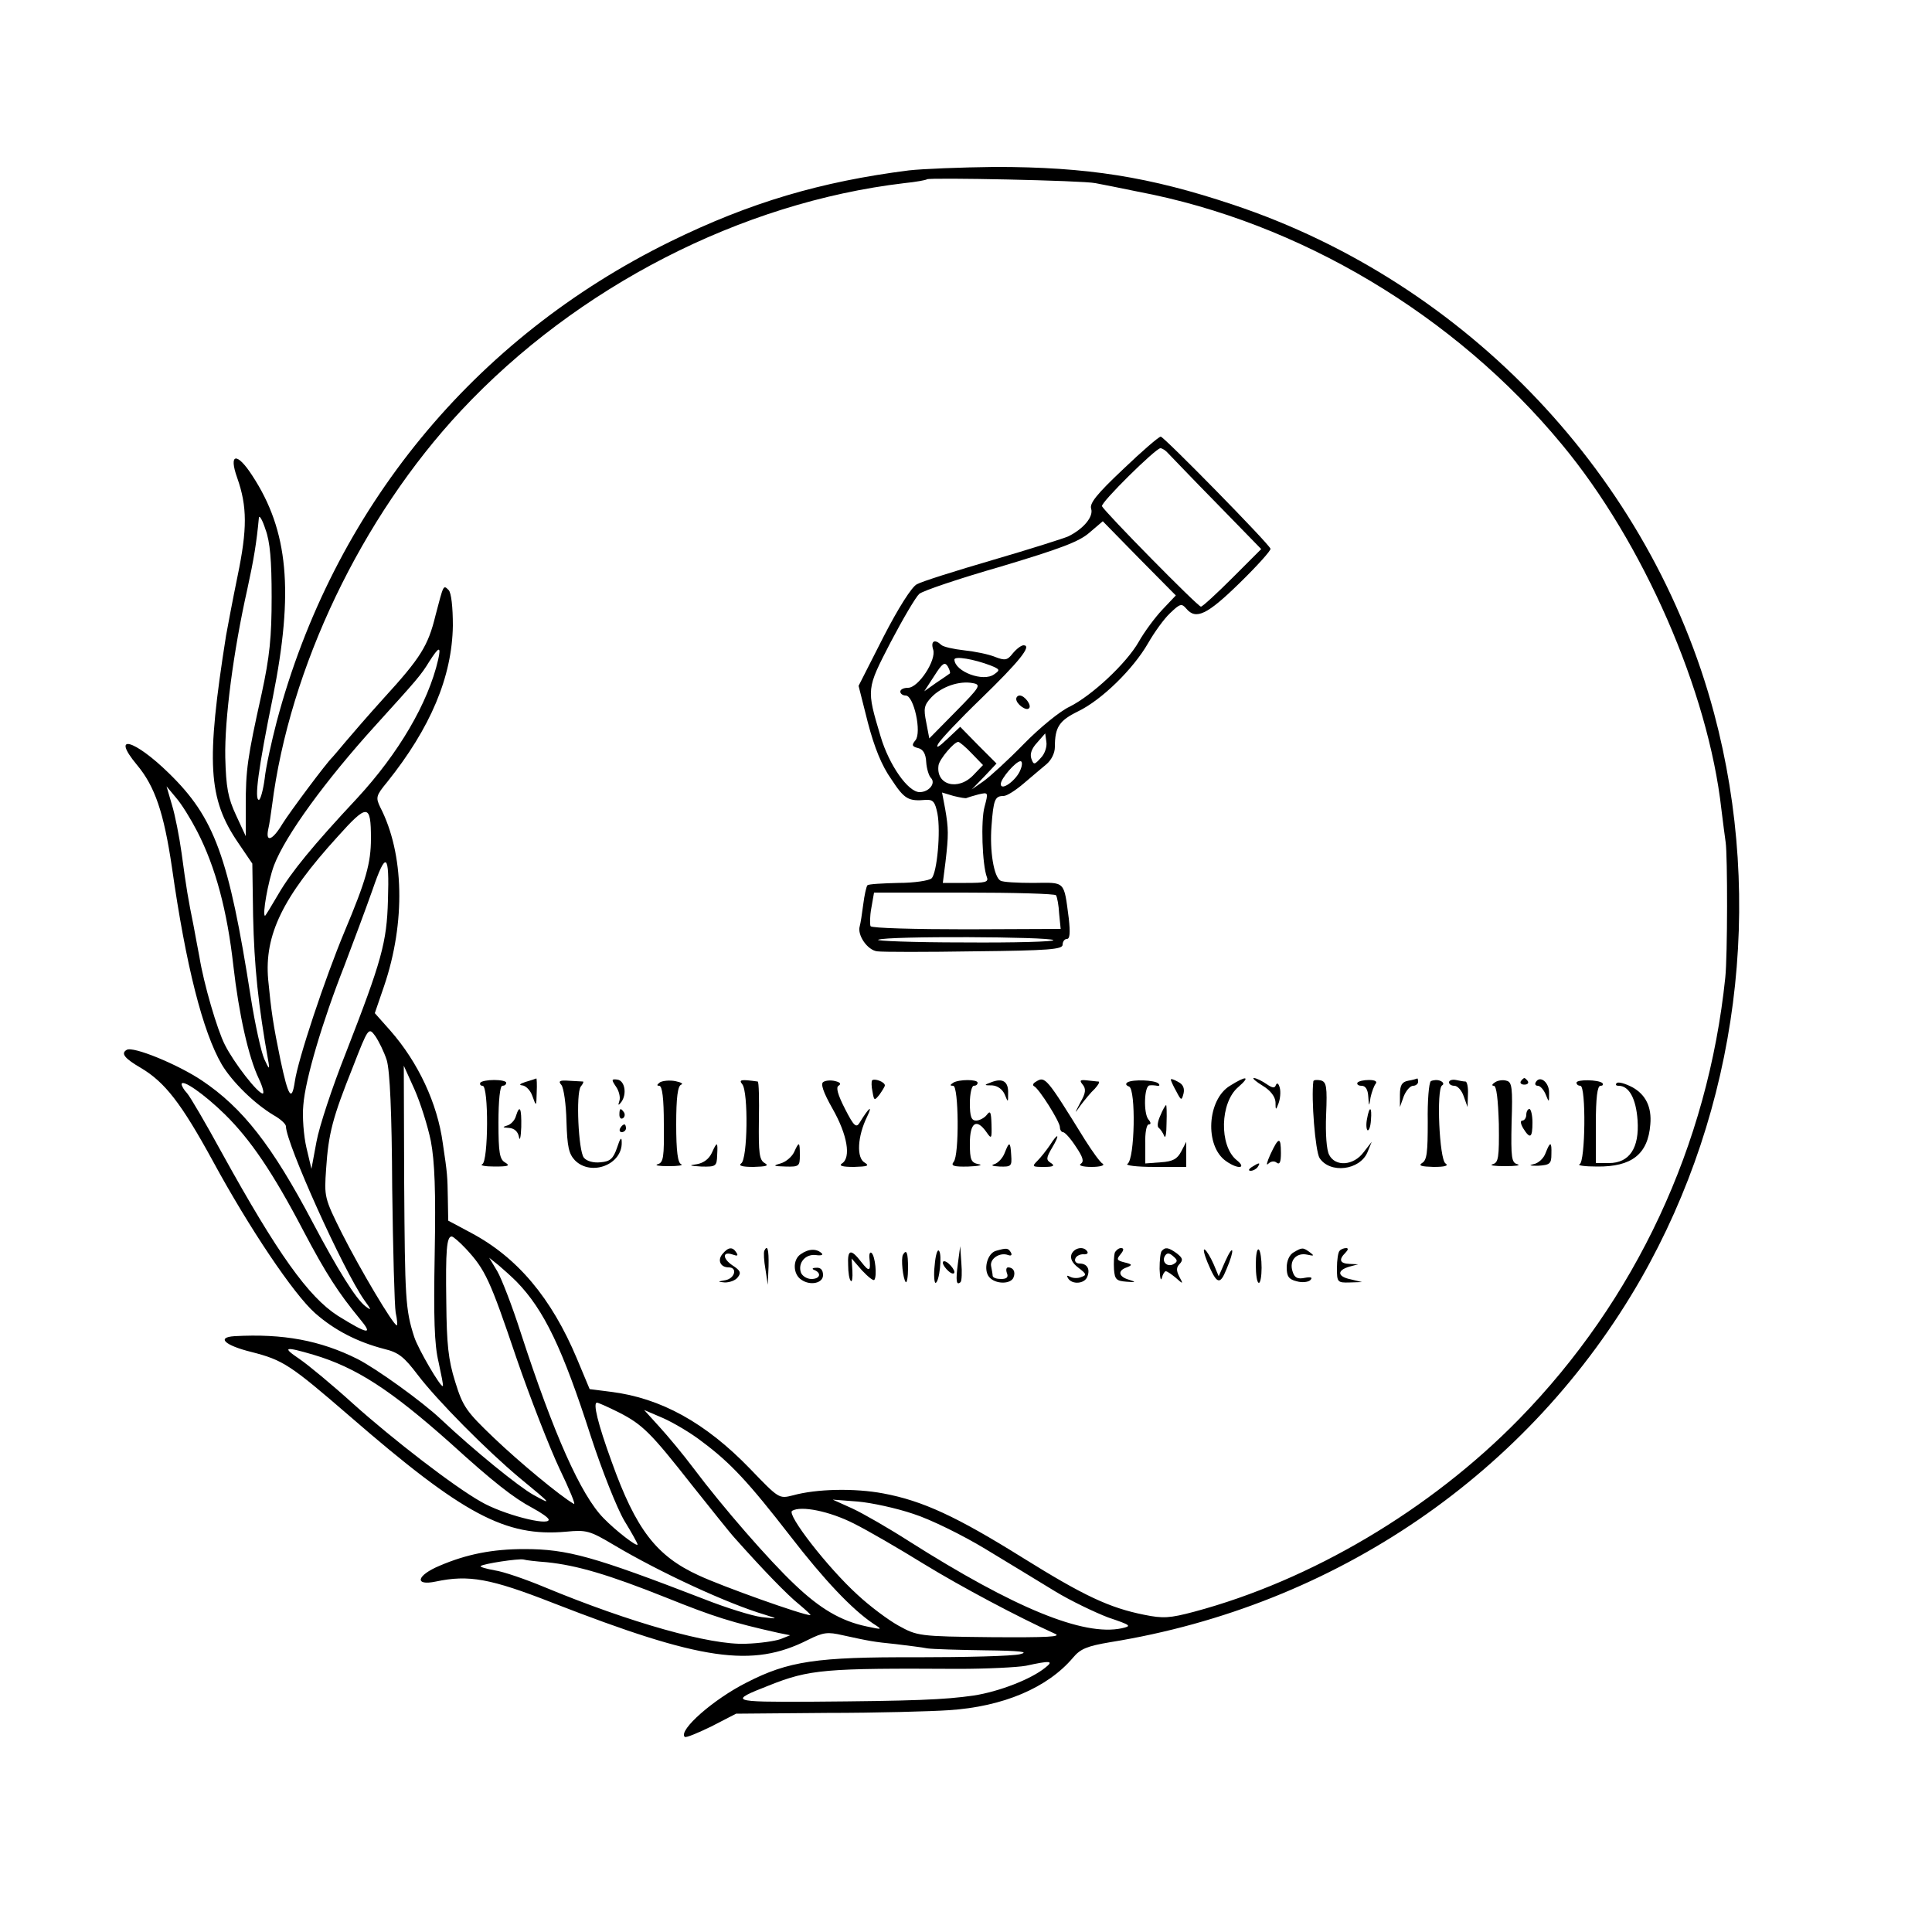 <?xml version="1.0" standalone="no"?>
<!DOCTYPE svg PUBLIC "-//W3C//DTD SVG 20010904//EN"
 "http://www.w3.org/TR/2001/REC-SVG-20010904/DTD/svg10.dtd">
<svg version="1.0" xmlns="http://www.w3.org/2000/svg"
 width="500pt" height="500pt" viewBox="0 0 500 500"
 preserveAspectRatio="xMidYMid meet">
<g transform="translate(0,500) scale(0.1,-0.1)"
fill="#000000" stroke="none">
<path d="M2352 4559 c-228 -29 -411 -83 -617 -184 -509 -250 -873 -693 -1019
-1243 -13 -50 -28 -117 -31 -147 -4 -30 -11 -55 -15 -55 -12 0 -2 79 36 265
55 275 40 432 -53 574 -40 62 -62 58 -39 -6 26 -74 26 -132 1 -253 -13 -63
-26 -133 -30 -155 -52 -329 -47 -422 32 -537 l36 -53 2 -135 c3 -131 13 -230
40 -380 3 -19 1 -17 -11 9 -8 18 -24 90 -35 160 -57 365 -94 465 -212 580 -90
88 -151 104 -83 22 47 -56 70 -124 91 -266 36 -254 80 -426 129 -510 27 -45
84 -101 134 -131 18 -10 32 -23 32 -29 0 -43 148 -372 203 -450 19 -26 19 -28
2 -15 -25 20 -71 94 -135 215 -106 201 -182 298 -288 369 -63 42 -178 89 -194
79 -16 -9 -6 -22 37 -47 62 -37 104 -91 186 -241 95 -175 209 -344 264 -393
51 -45 110 -75 179 -93 38 -9 52 -21 87 -67 50 -66 179 -196 264 -267 84 -69
85 -71 36 -44 -38 21 -154 115 -241 197 -49 46 -166 130 -215 155 -96 48 -192
66 -318 59 -48 -3 -25 -24 44 -41 82 -21 100 -33 254 -166 294 -255 403 -313
560 -299 52 5 61 3 123 -34 121 -72 297 -153 392 -181 35 -11 34 -11 -9 -6
-24 3 -92 24 -150 47 -285 110 -352 129 -464 129 -82 0 -149 -13 -219 -43 -60
-25 -67 -53 -10 -41 85 18 141 8 302 -55 385 -150 517 -169 661 -96 40 20 51
21 90 12 69 -15 78 -17 138 -23 31 -4 67 -8 81 -11 14 -2 81 -4 150 -5 90 -1
115 -4 90 -10 -19 -5 -141 -8 -270 -8 -256 1 -330 -10 -437 -65 -86 -43 -178
-124 -161 -141 3 -3 34 10 69 27 l64 33 235 2 c129 0 271 4 315 7 141 9 256
58 322 136 19 23 37 30 96 40 584 94 1086 438 1374 941 251 440 320 973 189
1463 -163 611 -639 1114 -1244 1316 -218 73 -379 98 -617 98 -88 -1 -188 -5
-223 -9z m483 -33 c17 -3 66 -13 110 -22 418 -79 820 -319 1097 -654 211 -254
379 -639 413 -945 4 -33 9 -71 11 -85 5 -34 5 -293 -1 -350 -45 -434 -232
-834 -534 -1143 -230 -235 -538 -417 -840 -498 -64 -17 -81 -18 -130 -8 -90
18 -156 49 -315 148 -170 106 -258 147 -360 166 -74 14 -173 12 -234 -5 -36
-9 -36 -9 -111 69 -115 119 -231 183 -360 199 l-55 7 -33 79 c-66 157 -154
262 -275 326 l-58 31 -1 57 c-1 58 -1 63 -13 143 -14 104 -64 210 -136 292
l-40 45 24 70 c56 165 52 343 -10 463 -12 25 -11 30 18 65 112 140 168 272
170 405 0 47 -4 85 -11 92 -14 14 -13 14 -34 -66 -19 -78 -38 -109 -134 -214
-39 -43 -83 -94 -99 -113 -16 -19 -31 -37 -34 -40 -15 -14 -109 -140 -129
-172 -25 -42 -44 -50 -37 -15 3 12 7 40 10 62 45 356 231 746 489 1022 300
321 725 539 1147 589 30 3 57 8 59 10 6 5 404 -3 436 -10z m-2132 -1071 c0
-104 -5 -154 -26 -251 -37 -166 -41 -197 -41 -289 l0 -79 -25 54 c-21 45 -26
72 -28 150 -2 98 21 275 57 435 17 78 24 121 30 185 1 8 9 -5 17 -30 12 -32
16 -81 16 -175z m431 -162 c-26 -113 -103 -243 -209 -358 -116 -124 -172 -193
-204 -248 -18 -31 -34 -57 -35 -57 -8 0 8 90 23 130 29 77 134 221 264 364
106 117 116 128 138 164 25 39 31 41 23 5z m-624 -444 c48 -93 78 -206 94
-349 14 -123 39 -236 66 -292 10 -21 14 -38 10 -38 -13 0 -75 80 -98 126 -20
39 -55 159 -66 228 -3 16 -10 52 -15 80 -14 69 -19 98 -31 188 -6 43 -17 99
-25 125 l-14 48 25 -30 c14 -16 38 -55 54 -86z m450 -19 c0 -64 -13 -109 -68
-240 -51 -122 -121 -332 -129 -389 -8 -54 -17 -39 -37 55 -19 92 -24 126 -32
209 -10 115 37 213 180 370 77 86 86 85 86 -5z m44 -160 c-3 -109 -16 -156
-109 -395 -35 -88 -69 -191 -76 -230 l-13 -70 -13 55 c-7 30 -11 80 -8 110 5
67 50 218 106 360 22 58 55 146 73 197 35 102 44 96 40 -27z m-3 -414 c8 -28
13 -132 14 -331 2 -159 6 -305 9 -322 4 -18 5 -33 3 -33 -9 0 -95 145 -142
238 -46 92 -46 95 -41 167 6 92 17 133 69 263 40 103 41 104 58 81 9 -13 23
-41 30 -63z m114 -209 c10 -53 13 -129 10 -292 -3 -165 -1 -235 10 -280 7 -33
13 -61 11 -62 -5 -5 -64 96 -74 127 -23 71 -24 101 -26 399 l-1 303 28 -62
c15 -34 34 -94 42 -133z m-533 69 c66 -65 124 -150 203 -301 59 -112 91 -161
146 -228 36 -43 22 -41 -57 8 -76 49 -156 161 -299 420 -42 77 -83 147 -91
156 -8 8 -14 19 -14 23 0 15 58 -25 112 -78z m624 -348 c50 -54 62 -80 130
-281 36 -105 87 -235 112 -288 26 -54 43 -95 37 -91 -35 20 -141 108 -207 171
-71 68 -80 80 -100 145 -18 57 -22 98 -23 206 -2 135 1 170 14 170 4 0 21 -15
37 -32z m131 -85 c71 -73 119 -173 192 -400 29 -89 68 -187 87 -219 19 -31 34
-58 34 -61 0 -8 -56 35 -88 68 -59 60 -129 218 -214 479 -22 69 -50 141 -61
160 l-21 35 25 -20 c13 -11 34 -30 46 -42z m-526 -189 c111 -33 200 -91 355
-229 111 -101 164 -142 211 -167 24 -13 43 -26 43 -31 0 -17 -120 14 -176 47
-69 39 -225 159 -330 253 -54 49 -117 101 -139 116 -46 31 -39 33 36 11z m790
-149 c63 -32 84 -54 191 -190 48 -60 97 -122 110 -136 73 -82 136 -147 166
-171 19 -16 32 -28 29 -28 -19 0 -227 74 -289 103 -109 50 -162 118 -225 294
-36 99 -49 153 -38 153 3 0 28 -11 56 -25z m216 -76 c74 -55 121 -106 228
-244 88 -114 160 -190 215 -227 25 -16 24 -16 -18 -7 -66 14 -120 46 -185 108
-66 62 -187 201 -262 301 -27 36 -67 84 -89 108 l-39 43 49 -21 c27 -12 73
-39 101 -61z m547 -187 c44 -14 127 -55 185 -90 58 -35 140 -85 181 -110 41
-25 104 -55 138 -68 59 -20 62 -22 35 -28 -99 -21 -277 52 -550 225 -53 34
-119 72 -147 85 l-51 23 65 -5 c35 -3 100 -17 144 -32z m-154 -25 c36 -18 117
-65 180 -104 98 -60 245 -138 340 -181 19 -8 -18 -10 -165 -9 -187 2 -191 3
-240 30 -27 15 -75 51 -106 80 -77 70 -184 208 -169 217 23 14 97 -1 160 -33z
m-795 -100 c78 -8 160 -32 310 -92 122 -49 169 -64 290 -91 l30 -6 -25 -10
c-14 -5 -54 -11 -90 -12 -91 -4 -298 54 -522 147 -48 20 -106 40 -128 43 -22
4 -39 9 -36 11 6 6 98 20 111 17 6 -2 33 -5 60 -7z m1290 -273 c-37 -30 -120
-62 -185 -72 -76 -11 -155 -14 -421 -16 -209 -1 -214 1 -109 42 105 42 146 45
490 43 74 0 153 4 175 8 64 14 73 13 50 -5z"/>
<path d="M2907 3786 c-69 -65 -88 -89 -83 -103 6 -20 -19 -51 -59 -71 -11 -5
-99 -33 -195 -61 -96 -28 -185 -56 -197 -63 -13 -6 -48 -61 -87 -137 l-64
-126 24 -95 c17 -65 36 -112 61 -147 34 -52 44 -57 90 -53 18 1 23 -6 29 -35
9 -47 -1 -154 -15 -168 -6 -6 -45 -12 -86 -12 -41 -1 -77 -3 -80 -6 -3 -3 -8
-26 -11 -50 -3 -24 -7 -49 -9 -56 -7 -23 20 -62 45 -65 14 -2 127 -2 253 0
191 2 227 5 227 17 0 8 5 15 11 15 8 0 9 16 5 53 -13 99 -8 93 -92 92 -41 0
-79 2 -85 6 -17 10 -28 77 -23 141 5 69 9 78 31 78 9 0 32 15 53 33 20 17 47
40 58 49 13 11 22 29 22 45 0 51 11 68 60 92 62 30 143 110 181 176 16 28 41
63 57 78 26 25 30 26 42 12 25 -30 54 -16 138 66 46 45 82 85 80 89 -6 15
-276 290 -284 290 -5 0 -49 -38 -97 -84z m116 41 c7 -7 63 -66 126 -130 l115
-118 -74 -74 c-41 -41 -78 -75 -82 -75 -8 0 -251 247 -256 260 -4 9 138 149
151 150 5 0 14 -6 20 -13z m-15 -405 c-19 -20 -47 -58 -61 -83 -32 -56 -121
-139 -179 -168 -24 -11 -77 -54 -118 -96 -41 -42 -88 -85 -105 -97 l-30 -21
32 33 32 34 -47 47 -47 48 -34 -32 c-22 -21 -30 -25 -23 -12 6 11 55 63 110
116 99 96 134 139 111 139 -6 0 -18 -9 -28 -21 -14 -18 -20 -19 -46 -9 -17 7
-52 14 -80 17 -27 3 -54 9 -59 14 -17 16 -28 10 -21 -12 9 -27 -38 -99 -65
-99 -11 0 -20 -4 -20 -10 0 -5 6 -10 14 -10 21 0 42 -96 25 -116 -10 -12 -9
-16 7 -20 13 -3 20 -15 21 -36 1 -17 7 -36 12 -41 14 -14 -5 -37 -29 -37 -30
0 -79 70 -101 144 -37 124 -37 122 26 244 32 61 65 117 74 125 9 8 104 40 212
71 153 46 202 64 229 88 l34 29 94 -96 95 -96 -35 -37z m-445 -144 c25 -10 26
-12 10 -23 -28 -21 -102 7 -103 38 0 10 51 1 93 -15z m-105 -21 c-1 -1 -17
-12 -35 -24 l-31 -22 26 40 c21 33 27 37 35 24 5 -9 7 -17 5 -18z m15 -99
l-68 -69 -8 42 c-7 35 -6 44 14 65 26 27 72 43 107 36 22 -4 18 -10 -45 -74z
m221 -119 c-17 -19 -19 -19 -25 -2 -4 12 1 26 15 41 l21 24 3 -22 c2 -12 -4
-31 -14 -41z m-179 11 l29 -30 -24 -25 c-40 -43 -99 -27 -91 25 3 16 40 60 51
60 3 0 19 -13 35 -30z m126 -42 c-10 -27 -51 -57 -51 -37 0 14 39 59 51 59 5
0 5 -10 0 -22z m-139 -73 c2 1 15 5 30 9 26 6 26 6 16 -32 -10 -35 -6 -150 6
-182 5 -13 -4 -15 -54 -15 l-60 0 7 55 c8 69 8 85 -1 137 l-8 42 30 -9 c17 -4
32 -7 34 -5z m231 -252 c3 -5 7 -26 8 -47 l4 -40 -243 -1 c-134 0 -246 3 -249
8 -2 4 -2 26 2 47 l7 40 233 0 c129 0 236 -3 238 -7z m-7 -116 c4 -4 -100 -7
-232 -6 -131 0 -231 4 -221 7 23 10 444 8 453 -1z"/>
<path d="M2630 3191 c0 -13 26 -32 33 -24 8 7 -11 33 -24 33 -5 0 -9 -4 -9 -9z"/>
<path d="M1243 2198 c-2 -5 1 -8 6 -8 16 0 15 -197 -1 -203 -7 -3 7 -6 32 -6
35 0 41 2 28 10 -15 8 -18 25 -18 104 0 57 4 95 10 95 6 0 10 3 10 8 0 4 -14
7 -31 7 -17 0 -33 -3 -36 -7z"/>
<path d="M1360 2200 c-15 -5 -18 -8 -8 -9 9 -1 21 -13 26 -28 10 -28 10 -27
11 10 1 20 0 37 -1 36 -2 -1 -14 -5 -28 -9z"/>
<path d="M1453 2192 c6 -8 12 -50 13 -94 2 -66 6 -84 22 -101 42 -42 123 -11
121 47 0 15 -4 11 -12 -14 -10 -29 -18 -36 -43 -38 -18 -2 -36 3 -43 12 -14
17 -21 166 -8 184 5 6 8 12 6 13 -2 0 -18 1 -36 2 -25 2 -29 -1 -20 -11z"/>
<path d="M1594 2188 c8 -11 12 -28 9 -37 -4 -12 -3 -13 5 -3 15 21 9 55 -10
58 -16 2 -16 0 -4 -18z"/>
<path d="M1708 2199 c-8 -6 -9 -9 -2 -9 8 0 12 -33 12 -99 1 -86 -1 -100 -16
-104 -9 -3 3 -5 28 -5 25 0 39 2 33 5 -9 3 -13 34 -13 103 0 70 4 100 13 103
6 2 0 6 -15 9 -15 3 -33 1 -40 -3z"/>
<path d="M1921 2194 c16 -20 14 -195 -3 -205 -8 -6 4 -9 32 -9 33 1 41 3 29
10 -14 8 -16 26 -15 110 1 55 0 100 -3 101 -43 6 -50 5 -40 -7z"/>
<path d="M2131 2200 c-8 -4 -1 -26 24 -70 38 -67 48 -126 24 -141 -9 -6 1 -9
31 -9 35 1 41 3 28 11 -22 12 -19 68 6 119 16 33 4 23 -19 -15 -9 -15 -15 -10
-38 35 -19 37 -24 56 -17 60 8 5 4 9 -8 12 -11 3 -25 2 -31 -2z"/>
<path d="M2257 2204 c-2 -2 -2 -16 1 -29 4 -24 5 -24 18 -8 7 10 14 21 14 24
0 9 -27 19 -33 13z"/>
<path d="M2467 2198 c-9 -6 -9 -8 0 -8 14 0 16 -180 1 -197 -8 -10 0 -13 38
-12 27 1 39 4 27 6 -20 4 -23 11 -23 54 0 54 17 66 43 29 13 -19 14 -17 13 20
-1 32 -3 37 -12 25 -6 -8 -19 -15 -28 -15 -12 0 -16 10 -16 45 0 25 5 45 10
45 6 0 10 3 10 8 0 9 -48 9 -63 0z"/>
<path d="M2565 2199 c-19 -7 -19 -8 3 -8 14 -1 26 -10 32 -23 9 -22 9 -22 9 3
1 30 -14 40 -44 28z"/>
<path d="M2680 2200 c-7 -4 -8 -9 -4 -11 13 -6 67 -92 67 -106 0 -7 4 -13 8
-13 5 0 20 -17 33 -37 19 -28 22 -39 13 -45 -7 -4 5 -8 28 -8 22 0 35 4 29 8
-7 4 -27 32 -46 62 -101 163 -103 166 -128 150z"/>
<path d="M2802 2193 c9 -11 8 -22 -6 -46 -16 -31 -16 -31 1 -7 10 13 26 33 36
42 9 10 14 18 10 19 -5 0 -18 2 -30 3 -18 2 -20 0 -11 -11z"/>
<path d="M2918 2199 c-6 -4 -4 -8 4 -11 18 -7 15 -188 -4 -200 -7 -4 23 -8 70
-8 l82 0 0 33 0 32 -13 -25 c-10 -19 -21 -26 -53 -28 l-40 -3 0 51 c-1 27 3
50 9 50 6 0 6 5 -1 13 -13 16 -11 87 3 88 5 1 15 0 20 -1 6 -1 7 2 3 6 -10 9
-66 11 -80 3z"/>
<path d="M3030 2206 c0 -2 6 -16 14 -30 13 -25 14 -25 19 -6 3 13 -1 24 -14
30 -10 6 -19 9 -19 6z"/>
<path d="M3183 2190 c-59 -36 -66 -156 -10 -195 31 -22 55 -19 27 3 -45 37
-43 149 5 189 32 28 21 30 -22 3z"/>
<path d="M3268 2190 c20 -12 32 -28 33 -42 0 -22 1 -22 8 -3 4 11 6 29 3 40
-3 11 -7 14 -10 7 -3 -9 -9 -8 -25 3 -12 8 -26 15 -32 15 -5 0 5 -9 23 -20z"/>
<path d="M3399 2202 c-6 -45 5 -181 16 -199 27 -41 104 -32 124 15 l11 27 -21
-27 c-26 -35 -73 -38 -89 -7 -7 12 -10 56 -8 104 3 73 1 85 -14 89 -10 2 -18
1 -19 -2z"/>
<path d="M3513 2198 c-2 -5 3 -8 11 -8 10 0 16 -10 17 -27 2 -28 2 -28 6 -3 3
14 9 30 13 35 5 6 -1 10 -17 10 -14 0 -27 -3 -30 -7z"/>
<path d="M3644 2203 c-16 -3 -21 -12 -21 -36 l0 -32 10 28 c6 15 17 27 24 27
7 0 13 5 13 10 0 6 -1 9 -2 9 -2 -1 -12 -4 -24 -6z"/>
<path d="M3703 2202 c-5 -4 -9 -51 -8 -105 0 -79 -2 -100 -15 -107 -10 -7 -1
-9 30 -10 29 0 40 3 31 9 -16 10 -24 192 -9 202 6 3 3 9 -5 12 -7 3 -18 2 -24
-1z"/>
<path d="M3750 2199 c0 -5 6 -9 14 -9 8 0 19 -12 24 -27 l10 -28 1 33 c1 17
-2 32 -6 33 -5 0 -16 2 -25 4 -10 2 -18 -1 -18 -6z"/>
<path d="M3869 2199 c-8 -5 -9 -9 -3 -9 7 0 11 -35 13 -99 1 -87 -1 -100 -16
-104 -10 -3 5 -5 32 -5 28 0 42 2 32 5 -15 4 -17 16 -15 108 3 89 1 105 -13
108 -9 3 -23 1 -30 -4z"/>
<path d="M3936 2202 c-3 -5 1 -9 9 -9 8 0 12 4 9 9 -3 4 -7 8 -9 8 -2 0 -6 -4
-9 -8z"/>
<path d="M3975 2200 c-4 -6 -1 -10 5 -10 6 0 15 -10 20 -22 9 -22 9 -22 9 3 1
27 -23 47 -34 29z"/>
<path d="M4080 2198 c0 -5 5 -8 10 -8 15 0 13 -197 -2 -203 -7 -3 13 -6 45 -6
90 -1 132 32 138 109 4 45 -12 77 -46 96 -19 10 -37 15 -41 11 -4 -4 -2 -7 5
-7 27 0 45 -33 49 -89 5 -72 -21 -111 -74 -111 l-34 0 0 100 c0 70 4 100 12
100 6 0 8 3 5 7 -10 9 -67 10 -67 1z"/>
<path d="M3003 2113 c-7 -15 -9 -29 -4 -32 4 -3 11 -13 14 -21 3 -8 6 6 6 33
1 26 0 47 -1 47 -2 0 -9 -12 -15 -27z"/>
<path d="M1335 2111 c-3 -11 -14 -22 -23 -24 -13 -4 -11 -5 5 -6 14 -1 23 -9
26 -23 2 -13 5 -2 6 25 1 50 -4 60 -14 28z"/>
<path d="M1603 2115 c0 -8 4 -12 9 -9 5 3 6 10 3 15 -9 13 -12 11 -12 -6z"/>
<path d="M3538 2105 c-3 -14 -2 -27 1 -30 4 -2 8 10 9 26 3 36 -4 38 -10 4z"/>
<path d="M3950 2115 c0 -8 -5 -15 -10 -15 -6 0 -5 -8 2 -20 18 -29 24 -25 24
15 0 19 -4 35 -8 35 -4 0 -8 -7 -8 -15z"/>
<path d="M1605 2080 c-3 -5 -1 -10 4 -10 6 0 11 5 11 10 0 6 -2 10 -4 10 -3 0
-8 -4 -11 -10z"/>
<path d="M2717 2036 c-9 -13 -23 -31 -32 -40 -15 -15 -14 -16 17 -16 24 0 29
3 18 10 -13 8 -13 13 3 40 21 35 16 41 -6 6z"/>
<path d="M3288 2013 c-9 -20 -12 -31 -6 -25 7 7 16 8 22 3 8 -6 11 2 11 25 0
43 -6 42 -27 -3z"/>
<path d="M1842 2016 c-7 -15 -21 -26 -39 -29 -22 -3 -19 -4 12 -6 38 -1 40 1
41 29 2 36 0 37 -14 6z"/>
<path d="M2055 2018 c-6 -12 -21 -25 -35 -29 -21 -6 -19 -7 13 -8 35 -1 37 1
37 29 0 36 -2 37 -15 8z"/>
<path d="M2600 2016 c-5 -13 -17 -26 -27 -29 -10 -3 -4 -5 14 -6 30 -1 32 1
30 29 -2 36 -5 37 -17 6z"/>
<path d="M4000 2016 c-5 -14 -19 -27 -32 -29 -13 -3 -8 -4 12 -4 31 2 35 5 35
30 1 33 -3 34 -15 3z"/>
<path d="M3240 1980 c-9 -6 -10 -10 -3 -10 6 0 15 5 18 10 8 12 4 12 -15 0z"/>
<path d="M1870 1755 c-14 -16 -6 -35 16 -35 23 0 16 -28 -8 -33 -22 -4 -22 -4
-2 -6 12 0 27 5 33 13 10 12 7 18 -13 31 -27 18 -27 38 1 28 11 -4 14 -3 9 5
-10 16 -21 15 -36 -3z"/>
<path d="M1978 1763 c-2 -5 -1 -26 3 -48 l6 -40 2 48 c1 44 -3 57 -11 40z"/>
<path d="M2072 1754 c-21 -14 -20 -52 2 -66 23 -16 56 -9 56 12 0 13 -6 20
-17 19 -11 0 -13 -3 -5 -6 19 -8 14 -23 -8 -23 -11 0 -23 7 -27 16 -9 25 11
49 38 46 13 -2 20 0 16 4 -13 13 -34 13 -55 -2z"/>
<path d="M2419 1726 c-3 -25 -1 -46 2 -46 10 0 18 74 9 83 -4 5 -9 -12 -11
-37z"/>
<path d="M2479 1730 c-6 -45 -4 -58 7 -48 3 3 4 26 2 49 l-3 44 -6 -45z"/>
<path d="M2578 1763 c-23 -6 -34 -49 -18 -68 16 -19 56 -19 63 -1 6 15 -1 26
-14 26 -5 0 -6 -7 -3 -15 4 -10 0 -15 -15 -15 -12 0 -21 3 -22 8 0 4 -2 15 -4
25 -4 19 22 37 44 29 8 -3 11 0 7 7 -7 11 -10 12 -38 4z"/>
<path d="M2773 1754 c-4 -11 2 -23 18 -35 21 -16 22 -19 7 -24 -9 -4 -22 -3
-29 1 -8 4 -9 3 -5 -4 10 -17 43 -15 50 4 8 20 -1 34 -20 34 -9 0 -14 6 -11
13 2 6 11 11 20 11 9 -1 14 2 11 7 -9 15 -34 10 -41 -7z"/>
<path d="M2885 1758 c-2 -7 -3 -26 -2 -43 2 -26 6 -30 32 -32 25 -2 26 -1 7 5
-28 8 -30 24 -6 32 15 6 15 8 -6 13 -20 5 -21 8 -10 21 9 11 9 16 1 16 -6 0
-13 -6 -16 -12z"/>
<path d="M3007 1763 c-4 -3 -6 -25 -6 -47 1 -23 3 -33 6 -23 2 9 7 17 10 17 4
0 15 -8 26 -17 19 -17 20 -17 9 3 -8 16 -8 24 1 33 9 10 8 15 -7 27 -22 16
-30 17 -39 7z m31 -34 c-16 -10 -33 5 -23 21 5 8 11 8 21 -1 12 -10 12 -14 2
-20z"/>
<path d="M3125 1733 c24 -57 32 -60 49 -18 22 51 19 70 -3 21 l-17 -39 -13 31
c-8 18 -18 35 -23 38 -5 3 -2 -11 7 -33z"/>
<path d="M3250 1727 c0 -26 3 -47 8 -47 4 0 7 18 7 39 0 22 -3 43 -7 47 -5 4
-8 -14 -8 -39z"/>
<path d="M3348 1759 c-11 -6 -18 -22 -18 -39 0 -23 5 -31 26 -36 14 -4 30 -2
35 3 7 7 2 9 -14 6 -19 -4 -27 0 -32 17 -9 28 10 49 38 43 18 -4 19 -3 7 6
-18 13 -20 13 -42 0z"/>
<path d="M3467 1763 c-4 -3 -7 -24 -7 -45 0 -36 1 -38 33 -37 l32 1 -29 7
c-35 7 -37 23 -4 33 l23 6 -22 1 c-26 1 -29 11 -11 29 7 7 8 12 2 12 -6 0 -14
-3 -17 -7z"/>
<path d="M2195 1726 c0 -19 3 -38 7 -41 3 -4 5 8 4 26 l-2 32 27 -31 c16 -17
30 -28 32 -24 7 11 2 60 -7 69 -4 4 -7 -1 -6 -12 4 -36 0 -38 -21 -11 -27 35
-36 33 -34 -8z"/>
<path d="M2337 1753 c-6 -10 0 -63 7 -71 3 -3 6 13 6 36 0 41 -4 50 -13 35z"/>
<path d="M2440 1732 c0 -5 7 -15 15 -22 8 -7 15 -8 15 -2 0 5 -7 15 -15 22 -8
7 -15 8 -15 2z"/>
</g>
</svg>
